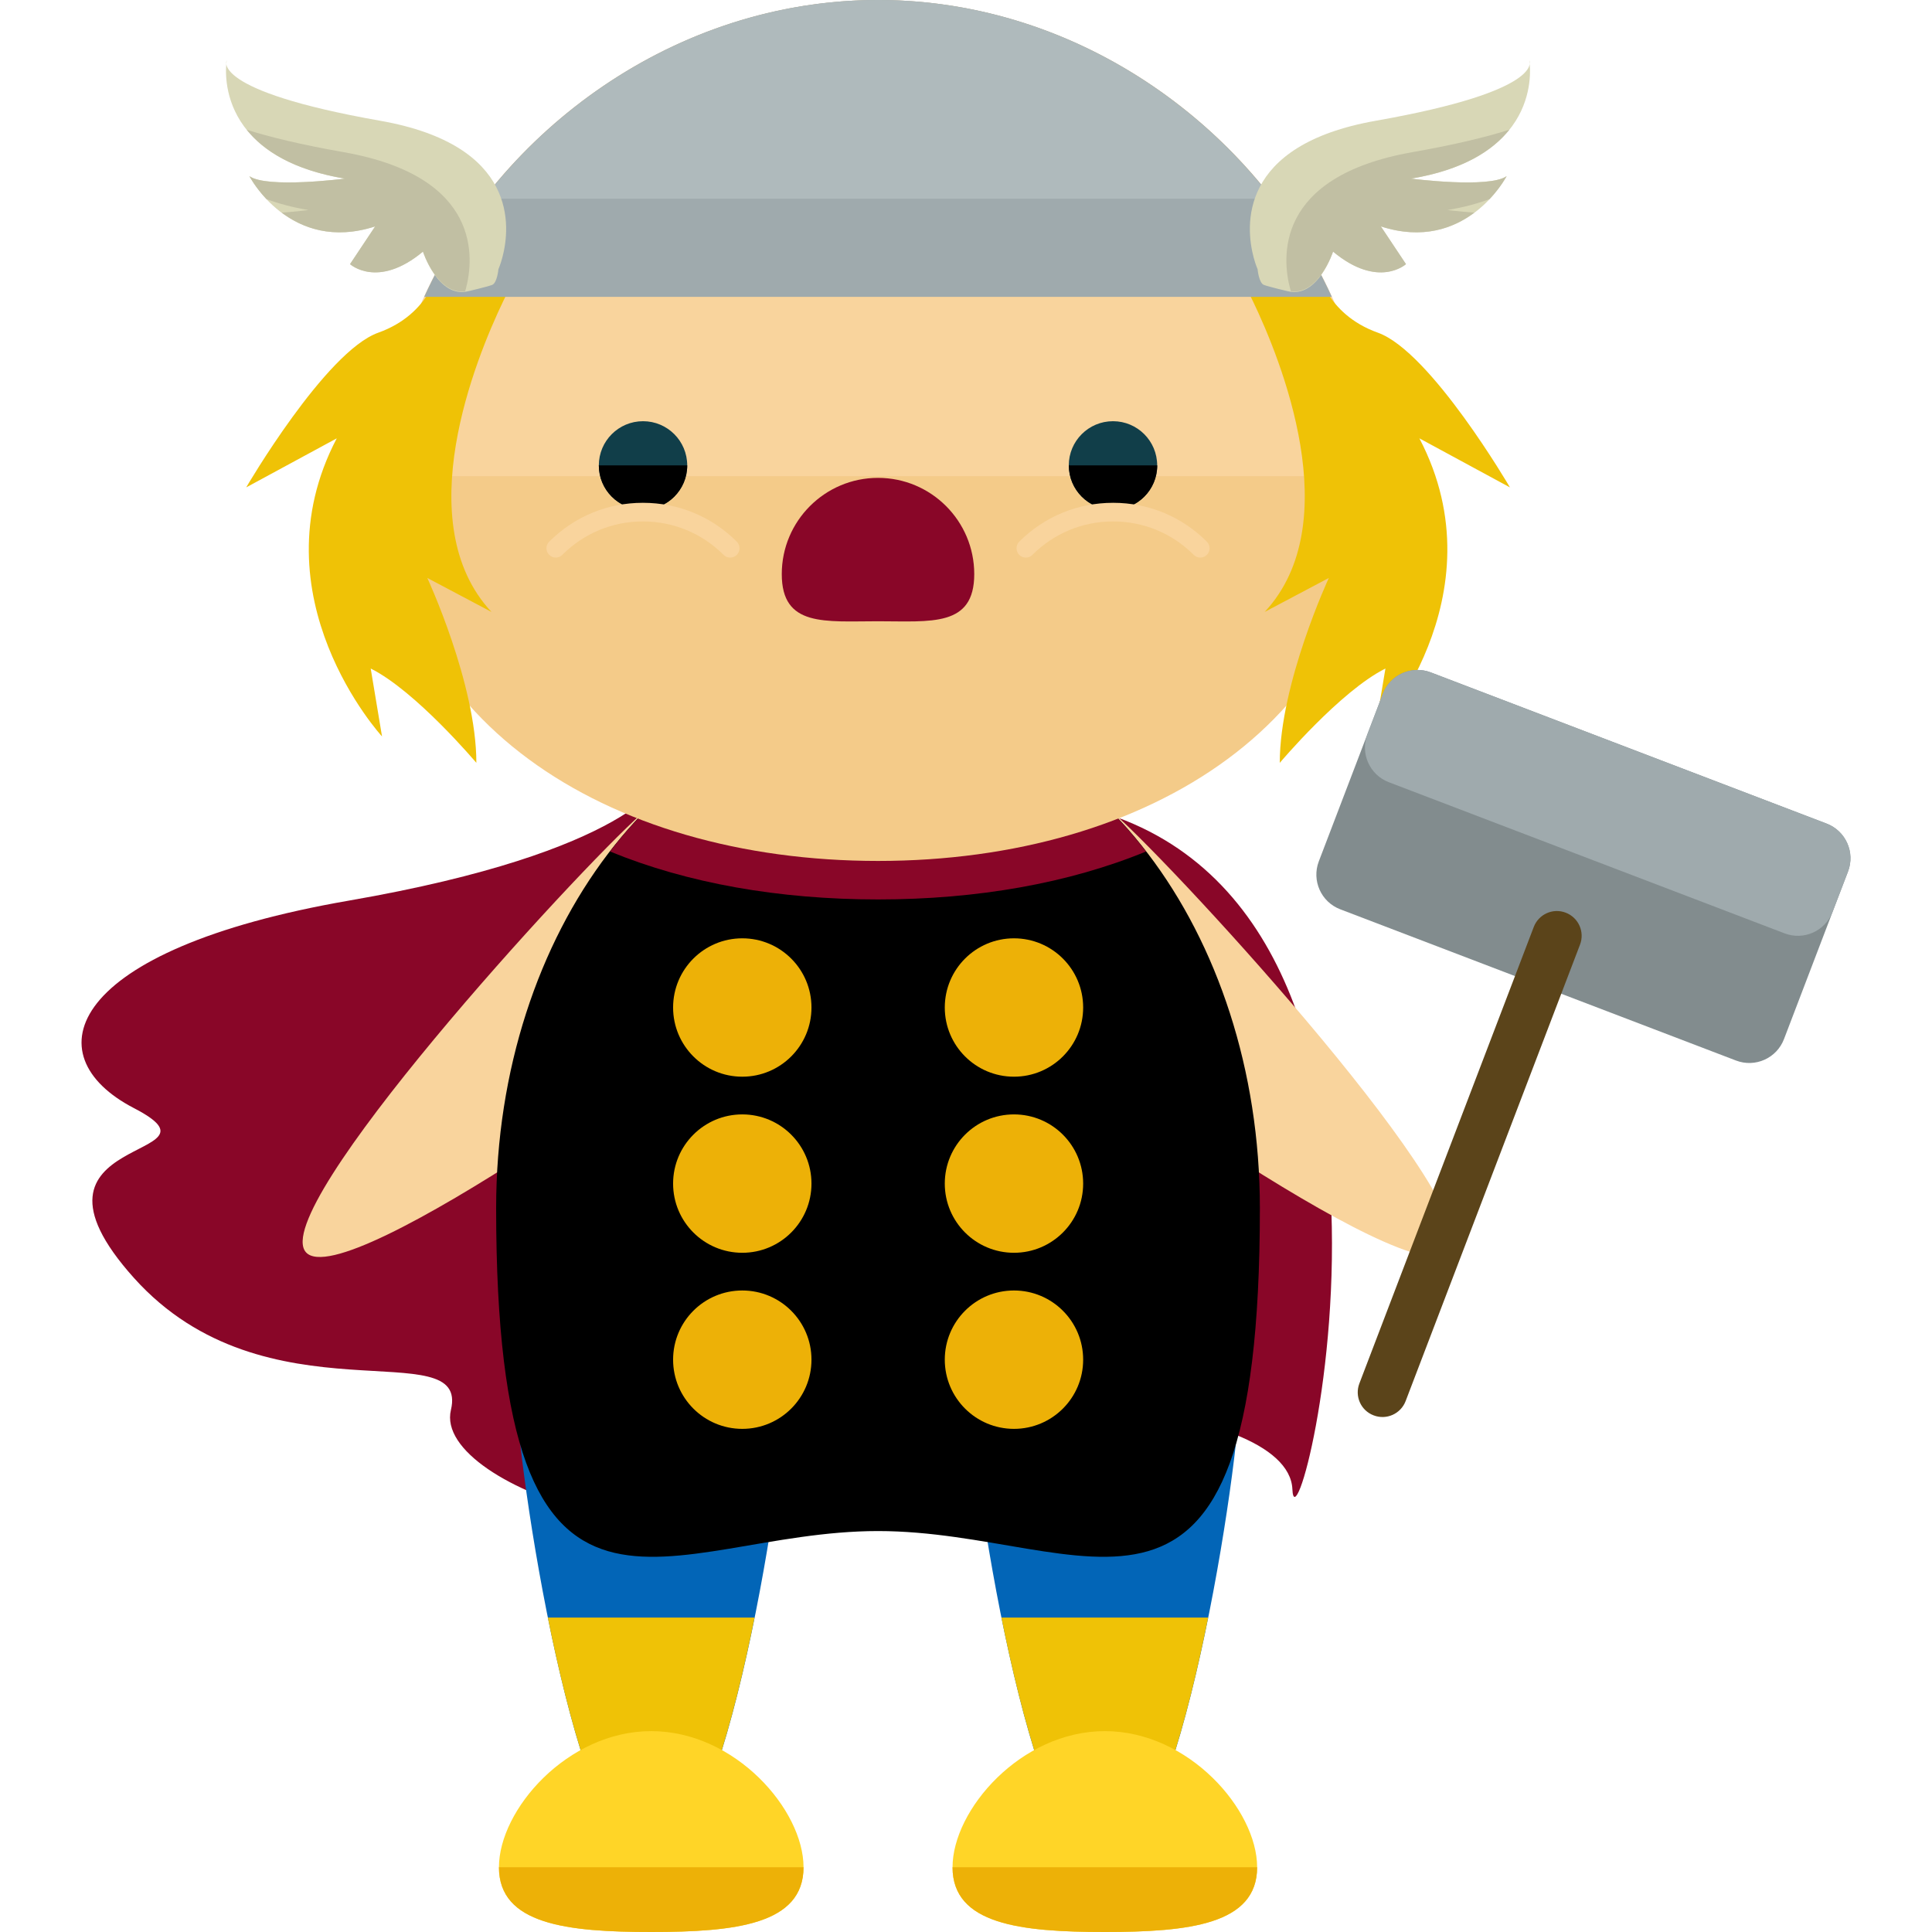 <?xml version="1.0" encoding="iso-8859-1"?>
<!-- Uploaded to: SVG Repo, www.svgrepo.com, Generator: SVG Repo Mixer Tools -->
<svg height="800px" width="800px" version="1.1" id="Layer_1" xmlns="http://www.w3.org/2000/svg" xmlns:xlink="http://www.w3.org/1999/xlink" 
	 viewBox="0 0 504.123 504.123" xml:space="preserve">
<path style="fill:#890628;" d="M172.797,203.485c0,0-7.877,18.708-81.723,31.508s-82.708,40.369-56.123,54.154
	s-34.462,5.908,0,44.308s87.631,13.785,82.708,34.462c-4.923,20.677,71.877,45.292,100.431,17.723
	c28.554-27.569,118.154-20.677,119.138,2.954s48.246-169.354-67.938-180.185C153.105,197.577,172.797,203.485,172.797,203.485z"/>
<g>
	<path style="fill:#F9D49D;" d="M218.113,203.768c10.027,11.28,3.663,33.304-14.218,49.223
		c-17.881,15.896-114.018,85.024-124.062,73.767c-10.012-11.296,69.892-98.714,87.773-114.609
		C185.471,196.254,208.086,192.496,218.113,203.768z"/>
	<path style="fill:#F9D49D;" d="M240.082,203.768c-10.027,11.28-3.663,33.304,14.218,49.223
		c17.881,15.896,114.018,85.024,124.062,73.767c10.012-11.296-69.892-98.714-87.773-114.609
		C272.732,196.254,250.117,192.496,240.082,203.768z"/>
</g>
<g>
	<path style="fill:#0265B7;" d="M323.609,361.913c0,19.503-15.817,124.668-35.336,124.668c-19.495,0-35.304-105.173-35.304-124.668
		c0-19.495,15.817-35.32,35.304-35.32C307.792,326.593,323.609,342.418,323.609,361.913z"/>
	<path style="fill:#0265B7;" d="M205.258,361.913c0,19.503-15.817,124.668-35.336,124.668c-19.495,0-35.304-105.173-35.304-124.668
		c0-19.495,15.817-35.32,35.304-35.32C189.441,326.593,205.258,342.418,205.258,361.913z"/>
</g>
<path d="M328.744,315.242c0,126.33-44.599,84.259-99.643,84.259c-55.028,0-99.643,42.071-99.643-84.259
	c0-72.231,44.631-130.781,99.643-130.781C284.13,184.47,328.744,243.019,328.744,315.242z"/>
<path style="fill:#890628;" d="M159.146,222.169c20.173,8.302,44.15,12.524,69.971,12.524c25.797,0,49.782-4.222,69.939-12.516
	c-17.999-23.3-42.693-37.707-69.955-37.707S177.145,198.869,159.146,222.169z"/>
<g>
	<path style="fill:#EFC206;" d="M142.944,422.085c5.506,27.301,13.32,54.705,22.166,62.354h9.602
		c8.862-7.648,16.691-35.052,22.181-62.354H142.944z"/>
	<path style="fill:#EFC206;" d="M261.302,422.085c5.506,27.301,13.32,54.705,22.166,62.354h9.602
		c8.862-7.648,16.691-35.052,22.181-62.354H261.302z"/>
</g>
<path style="fill:#FFD527;" d="M209.669,487.219c0,14.935-17.802,16.904-39.739,16.904s-39.739-1.961-39.739-16.904
	c0-14.943,17.802-35.509,39.739-35.509S209.669,472.277,209.669,487.219z"/>
<path style="fill:#EDB107;" d="M209.669,487.219c0,14.935-17.802,16.904-39.739,16.904s-39.739-1.961-39.739-16.904"/>
<path style="fill:#FFD527;" d="M328.028,487.219c0,14.935-17.802,16.904-39.739,16.904s-39.739-1.961-39.739-16.904
	c0-14.943,17.802-35.509,39.739-35.509S328.028,472.277,328.028,487.219z"/>
<path style="fill:#EDB107;" d="M328.028,487.219c0,14.935-17.802,16.904-39.739,16.904s-39.739-1.961-39.739-16.904"/>
<path style="fill:#F9D49D;" d="M358.054,124.258c0,63.008-57.738,94.681-128.937,94.681c-71.215,0-128.969-31.673-128.969-94.681
	C100.148,61.235,157.902,0,229.117,0C300.317,0,358.054,61.235,358.054,124.258z"/>
<path style="fill:#F4CB89;" d="M358.054,124.258c0,63.008-57.738,100.391-128.937,100.391c-71.215,0-128.969-37.384-128.969-100.391
	"/>
<circle style="fill:#113E49;" cx="167.787" cy="121.439" r="11.532"/>
<path d="M179.319,121.439c0,6.388-5.167,11.54-11.54,11.54c-6.372,0-11.524-5.151-11.524-11.54"/>
<path style="fill:#F9D49D;" d="M190.528,145.495c-0.614,0-1.245-0.221-1.725-0.717c-5.632-5.624-13.107-8.72-21.047-8.72h-0.016
	c-7.94,0-15.399,3.104-21,8.712c-0.945,0.953-2.489,0.977-3.426,0.008c-0.953-0.922-0.985-2.458-0.032-3.419
	c6.538-6.546,15.218-10.161,24.458-10.161h0.016c9.263,0,17.952,3.592,24.505,10.145c0.937,0.937,0.937,2.505,0,3.434
	C191.796,145.266,191.174,145.495,190.528,145.495z"/>
<circle style="fill:#113E49;" cx="290.415" cy="121.439" r="11.532"/>
<path d="M278.899,121.439c0,6.388,5.151,11.54,11.54,11.54c6.372,0,11.524-5.151,11.524-11.54"/>
<path style="fill:#F9D49D;" d="M267.683,145.495c0.599,0,1.229-0.221,1.709-0.717c5.632-5.624,13.107-8.72,21.047-8.72h0.016
	c7.94,0,15.415,3.104,21.016,8.712c0.937,0.953,2.473,0.977,3.434,0.008c0.953-0.922,0.969-2.458,0.016-3.419
	c-6.506-6.546-15.218-10.161-24.458-10.161h-0.016c-9.248,0-17.936,3.592-24.505,10.145c-0.922,0.937-0.922,2.505,0,3.434
	C266.422,145.266,267.037,145.495,267.683,145.495z"/>
<path style="fill:#890628;" d="M203.99,149.803c0-13.863,11.248-25.112,25.112-25.112s25.112,11.248,25.112,25.112
	c0,13.863-11.248,12.304-25.112,12.304S203.99,163.659,203.99,149.803z"/>
<g>
	<path style="fill:#EFC206;" d="M134.145,73.027c0,0-1.15,2.04-2.828,5.537c-7.294,15.202-24.678,57.911-3.08,81.109l-16.738-8.862
		c0,0,12.8,27.569,12.8,48.246c0,0-15.754-18.708-27.569-24.615l2.954,17.723c0,0-33.477-36.431-11.815-77.785l-23.631,12.8
		c0,0,20.677-35.446,34.462-40.369c13.785-4.923,15.754-16.738,15.754-16.738L134.145,73.027z"/>
	<path style="fill:#EFC206;" d="M324.089,73.027c0,0,1.15,2.04,2.828,5.537c7.294,15.202,24.678,57.911,3.08,81.109l16.738-8.862
		c0,0-12.8,27.569-12.8,48.246c0,0,15.754-18.708,27.569-24.615l-2.954,17.723c0,0,33.477-36.431,11.815-77.785l23.631,12.8
		c0,0-20.677-35.446-34.462-40.369c-13.785-4.923-15.754-16.738-15.754-16.738L324.089,73.027z"/>
</g>
<path style="fill:#9FAAAD;" d="M110.688,77.454h236.828C327.728,34.028,282.176,0,229.117,0
	C176.042,0,130.467,34.028,110.688,77.454z"/>
<path style="fill:#AFBABC;" d="M229.117,0c-42.047,0-79.321,21.394-102.865,51.854h205.69C308.406,21.394,271.148,0,229.117,0z"/>
<path style="fill:#D8D7B6;" d="M130.057,70.239c0,0,0.504-1.126,1.016-3.017c2.127-7.956,4.23-29.349-31.862-35.714
	c-44.646-7.877-40.046-15.754-40.046-15.754s-4.6,24.946,30.846,30.854c0,0-20.338,2.631-24.938-0.646
	c0,0,10.492,20.33,32.815,13.115l-6.554,9.846c0,0,7.215,6.577,19.031-3.269c0,0,3.938,12.304,11.815,10.335
	c0,0,4.923-1.15,6.231-1.646C129.734,73.846,130.057,70.239,130.057,70.239z"/>
<path style="fill:#C1BFA3;" d="M89.688,39.708c-11.311-1.993-19.432-3.994-25.309-5.853c4.34,5.404,12.012,10.484,25.632,12.753
	c0,0-20.338,2.631-24.938-0.646c0,0,1.465,2.82,4.458,5.994c3.151,1.158,6.751,2.15,10.973,2.851c0,0-3.033,0.386-7.003,0.677
	c5.419,4.057,13.477,7.121,24.387,3.592l-6.554,9.846c0,0,7.215,6.577,19.031-3.269c0,0,3.694,11.288,10.996,10.366
	c0.079-0.228,0.126-0.347,0.181-0.599C123.669,67.466,125.78,46.08,89.688,39.708z"/>
<path style="fill:#D8D7B6;" d="M328.146,70.239c0,0-0.504-1.126-1.016-3.017c-2.127-7.956-4.23-29.349,31.862-35.714
	c44.646-7.877,40.046-15.754,40.046-15.754s4.6,24.946-30.846,30.854c0,0,20.338,2.631,24.938-0.646c0,0-10.492,20.33-32.815,13.115
	l6.554,9.846c0,0-7.215,6.577-19.031-3.269c0,0-3.938,12.304-11.815,10.335c0,0-4.923-1.15-6.231-1.646
	C328.469,73.846,328.146,70.239,328.146,70.239z"/>
<path style="fill:#C1BFA3;" d="M368.515,39.708c11.311-1.993,19.432-3.994,25.309-5.853c-4.34,5.404-12.012,10.484-25.632,12.753
	c0,0,20.338,2.631,24.938-0.646c0,0-1.465,2.82-4.458,5.994c-3.151,1.158-6.75,2.15-10.973,2.851c0,0,3.033,0.386,7.003,0.677
	c-5.419,4.057-13.477,7.121-24.387,3.592l6.554,9.846c0,0-7.215,6.577-19.031-3.269c0,0-3.694,11.288-10.996,10.366
	c-0.079-0.228-0.126-0.347-0.181-0.599C334.534,67.466,332.423,46.08,368.515,39.708z"/>
<g>
	<circle style="fill:#EDB107;" cx="193.687" cy="262.892" r="18.054"/>
	<circle style="fill:#EDB107;" cx="193.687" cy="308.838" r="18.054"/>
	<circle style="fill:#EDB107;" cx="193.687" cy="354.784" r="18.054"/>
	<circle style="fill:#EDB107;" cx="264.579" cy="262.892" r="18.054"/>
	<circle style="fill:#EDB107;" cx="264.579" cy="308.838" r="18.054"/>
	<circle style="fill:#EDB107;" cx="264.579" cy="354.784" r="18.054"/>
</g>
<path style="fill:#828C8E;" d="M465.504,271.132c-1.906,5.002-7.507,7.507-12.509,5.6l-103.274-39.463
	c-5.002-1.906-7.507-7.507-5.6-12.509l16.707-43.725c1.906-5.002,7.507-7.491,12.509-5.585l103.274,39.448
	c5.002,1.906,7.507,7.507,5.6,12.509L465.504,271.132z"/>
<path style="fill:#9FAAAD;" d="M476.61,214.898l-103.274-39.448c-5.002-1.906-10.602,0.583-12.509,5.585l-4.033,10.555
	c-1.906,5.002,0.599,10.602,5.585,12.509l103.29,39.448c4.986,1.906,10.587-0.583,12.493-5.585l4.049-10.555
	C484.117,222.405,481.612,216.804,476.61,214.898z"/>
<path style="fill:#5B441A;" d="M366.774,365.592c-1.276,3.34-5.018,5.002-8.342,3.726l0,0c-3.34-1.26-5.002-4.986-3.726-8.326
	l45.505-119.123c1.276-3.324,5.002-5.002,8.326-3.726l0,0c3.34,1.276,5.018,5.002,3.742,8.342L366.774,365.592z"/>
</svg>